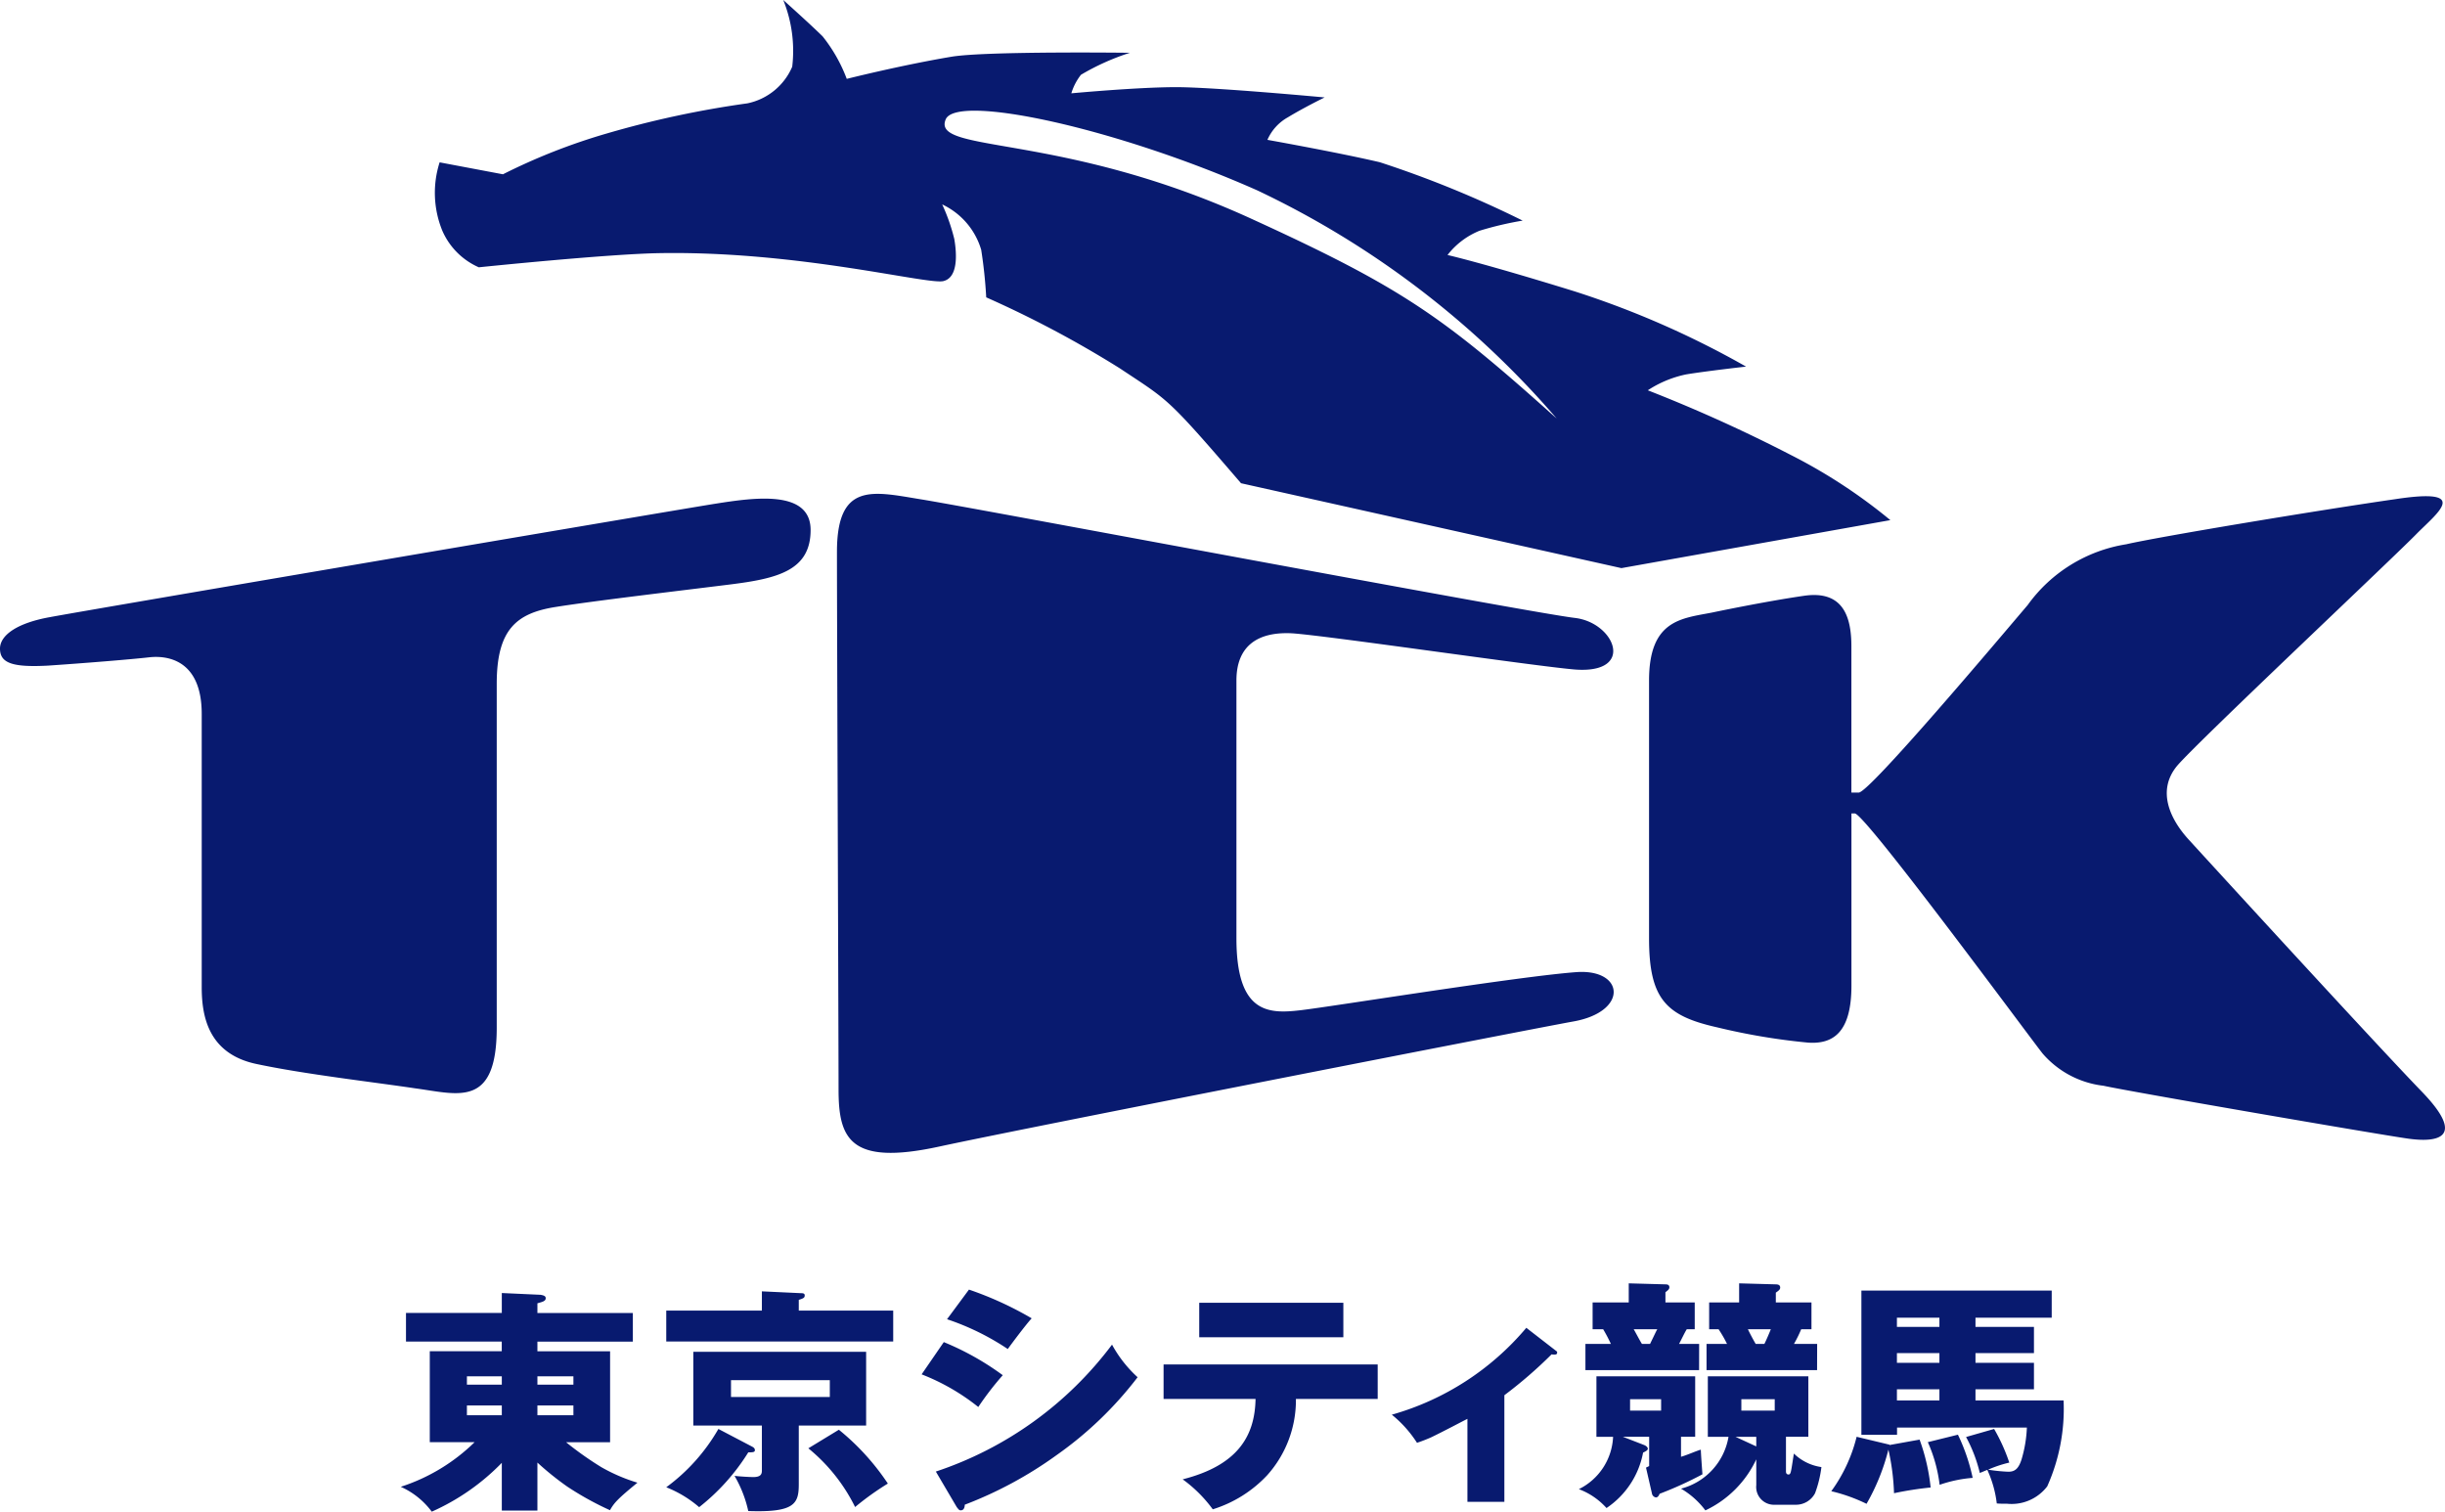 <svg xmlns="http://www.w3.org/2000/svg" width="103.572" height="64.035" viewBox="0 0 103.572 64.035">
  <g id="Group_1" data-name="Group 1" transform="translate(-0.21 -0.482)">
    <path id="Path_1" data-name="Path 1" d="M92.438,32.918c-.873,1.047-.312,2.254.485,3.127s7.93,8.668,9.876,10.678c1.925,1.993.63,2.16-.572,1.993s-11.793-1.993-12.912-2.241a4.019,4.019,0,0,1-2.576-1.362c-.531-.665-7.527-10.174-7.959-10.174-.092,0-.125,0-.142,0v7.3c0,2-.795,2.479-1.835,2.409a27.239,27.239,0,0,1-3.856-.648c-2.166-.486-2.882-1.2-2.882-3.77V29.31c0-2.554,1.354-2.627,2.644-2.875,0,0,2.242-.473,3.927-.716s2,.941,2,2.144v6.193h.311c.45,0,5.873-6.435,7.158-7.945a6.371,6.371,0,0,1,4.172-2.573c1.417-.326,8.173-1.447,11.391-1.91,3.2-.489,1.84.541.949,1.429C101.749,23.963,93.323,31.883,92.438,32.918ZM52.781,20.952c-3.181-3.7-3.049-3.479-5.136-4.868a45.085,45.085,0,0,0-5.658-3.006,20.058,20.058,0,0,0-.213-2.017,3.09,3.09,0,0,0-1.652-1.92,8.036,8.036,0,0,1,.512,1.462c.118.681.149,1.625-.446,1.782-.587.192-6.082-1.278-12.013-1.18-2.207.033-7.682.6-7.682.6a3,3,0,0,1-1.544-1.546,4.232,4.232,0,0,1-.116-2.9l2.682.506a25.619,25.619,0,0,1,4.362-1.718A41.56,41.56,0,0,1,31.869,4.86a2.644,2.644,0,0,0,1.9-1.552,5.727,5.727,0,0,0-.38-2.826s1.119,1,1.668,1.541a6.572,6.572,0,0,1,1.022,1.8s2.318-.584,4.456-.941c1.49-.24,7.54-.164,7.54-.164A10.09,10.09,0,0,0,46,3.65a2.4,2.4,0,0,0-.408.785s2.8-.261,4.438-.261,6.293.435,6.293.435-.881.43-1.564.846a2.013,2.013,0,0,0-.86.951s2.981.531,4.764.949a44.842,44.842,0,0,1,6.048,2.472,14.086,14.086,0,0,0-1.827.43,3.273,3.273,0,0,0-1.356,1.027s1.487.334,5.386,1.541a38.423,38.423,0,0,1,7.26,3.186s-1.7.192-2.538.331a4.688,4.688,0,0,0-1.624.673,64.2,64.2,0,0,1,6.075,2.748,22.838,22.838,0,0,1,4.2,2.752L68.894,24.548Zm.681-12.409c-6-2.659-12.745-4.1-13.193-3-.6,1.453,4.886.519,12.937,4.2,6.452,2.946,8.155,4.173,12.947,8.469A38.421,38.421,0,0,0,53.462,8.543ZM34.548,22.933c0,1.711-1.386,2.057-3.431,2.31-2.07.259-5.746.691-7.38.952s-2.485.938-2.485,3.246V44.012c0,3.424-1.63,2.817-3.431,2.576-1.784-.268-4.706-.6-6.756-1.037S8.755,43.5,8.755,42.3V30.726c0-2.3-1.46-2.487-2.226-2.4s-2.746.248-4.292.352C.7,28.76.218,28.555.21,27.968s.747-1.1,2.111-1.343c1.374-.263,26.552-4.547,28.189-4.805S34.548,21.212,34.548,22.933ZM20.316,61.572h-1.9V57.721h3.049v-.409H17.408V56.1h4.059v-.845l1.642.075c.132.024.218.052.218.143,0,.126-.134.156-.352.217v.41h4.043v1.215H22.975v.409h3.079v3.851H24.189a14.176,14.176,0,0,0,1.493,1.056,7.354,7.354,0,0,0,1.531.658c-.822.673-.987.85-1.164,1.166a12.938,12.938,0,0,1-1.809-1,12.375,12.375,0,0,1-1.265-1.018v2.032H21.467V62.448A9.522,9.522,0,0,1,18.5,64.517a3.331,3.331,0,0,0-1.313-1.054A7.961,7.961,0,0,0,20.316,61.572Zm2.659-1.141H24.5v-.412H22.975Zm0-1.295H24.5v-.352H22.975Zm-1.508-.352H19.989v.352h1.478Zm0,1.235H19.989v.412h1.478Zm11.017-4.835,1.662.078c.1,0,.152.02.152.094,0,.1-.051.124-.251.189V56h4v1.309H28.433V56h4.051Zm-.408,6.581c.058.033.111.068.111.149s-.08.091-.28.091a8.976,8.976,0,0,1-2.08,2.321,4.88,4.88,0,0,0-1.394-.843,7.983,7.983,0,0,0,2.209-2.47Zm.408.986V60.869H29.579V57.744H36.9v3.125H34.047v2.482c0,.833-.175,1.207-2.14,1.139A5.123,5.123,0,0,0,31.325,63c.182.023.607.051.809.051C32.484,63.048,32.484,62.878,32.484,62.751Zm2.877-3.093v-.711H31.176v.711Zm2.459,3.668a11.973,11.973,0,0,0-1.387.994,7.475,7.475,0,0,0-1.981-2.487l1.293-.787A10.211,10.211,0,0,1,37.82,63.326Zm4.868-4.59a12.826,12.826,0,0,0-1.037,1.347,9.149,9.149,0,0,0-2.4-1.383l.939-1.366A11.685,11.685,0,0,1,42.688,58.736Zm4.628-1.295A5.282,5.282,0,0,0,48.4,58.822a15.625,15.625,0,0,1-3.433,3.3,16.94,16.94,0,0,1-3.889,2.1c0,.079-.023.238-.17.238-.071,0-.093-.043-.169-.136l-.886-1.506A15.375,15.375,0,0,0,47.316,57.441Zm11.254,2.3H55.106a4.763,4.763,0,0,1-1.214,3.229,5.313,5.313,0,0,1-2.308,1.447,5.753,5.753,0,0,0-1.275-1.27c2.3-.585,3.059-1.8,3.087-3.406H49.5V58.281H58.57Zm6.295-3.013,1.243.963c.063.046.063.046.063.091,0,.071-.053.1-.235.071a18.771,18.771,0,0,1-2,1.731V64.1H62.371V60.586c-.238.116-.936.493-1.551.789-.107.046-.306.132-.585.225a4.966,4.966,0,0,0-1.067-1.191A11.559,11.559,0,0,0,64.865,56.73Zm-13.855.4v-1.46h6.105v1.46Zm-8.109.5a10.729,10.729,0,0,0-2.574-1.263l.929-1.255a14.538,14.538,0,0,1,2.657,1.217C43.695,56.557,43.055,57.41,42.9,57.628ZM35.732,46.634c0-2.087-.068-19.812-.068-22.775s1.516-2.56,3.52-2.231c2.006.313,25.806,4.807,27.759,5.032,1.678.21,2.558,2.366,0,2.184-1.617-.127-10.587-1.449-12.021-1.536-1.46-.068-2.336.555-2.336,2V40.225c0,3.208,1.364,3.208,2.715,3.051s9.3-1.445,11.71-1.616c2.017-.13,2.186,1.682-.164,2.094-1.635.292-23.094,4.484-26.864,5.3S35.732,48.716,35.732,46.634ZM72.185,58.521H67.37V57.41h1.078a6.8,6.8,0,0,0-.326-.62h-.448V55.655h1.531v-.81l1.554.043c.045,0,.167,0,.167.124,0,.1-.1.149-.167.212v.431H72V56.79h-.336c-.066.089-.243.466-.327.62h.85Zm-2.77-1.731c.056.089.281.522.349.62h.344c.228-.466.248-.521.306-.62Zm-.873,4.555h-.706V58.784h4.183v2.561h-.6v.847c.276-.078.7-.271.84-.3,0,.139.055.878.068,1.042a15.551,15.551,0,0,1-1.814.825c-.01.02-.056.155-.157.155a.205.205,0,0,1-.17-.176l-.25-1.087.134-.066V61.345H68.957l.9.349c.081.032.155.094.155.155s-.064.1-.2.166a3.635,3.635,0,0,1-1.549,2.348,2.98,2.98,0,0,0-1.171-.8A2.6,2.6,0,0,0,68.542,61.345Zm.719-1.109h1.315v-.483H69.261Zm7.922-1.715H72.5V57.41h.868a5.3,5.3,0,0,0-.357-.62h-.4V55.655h1.27v-.81l1.554.043c.1,0,.185.03.185.134,0,.076-.043.118-.185.217v.416h1.51V56.79h-.435a5.384,5.384,0,0,1-.306.62h.982Zm-2.93-1.731c.1.213.255.494.329.62h.369c.093-.184.21-.466.273-.62Zm-.822,4.555h-.876V58.784h4.258v2.561h-.948V62.81c0,.03,0,.132.111.132.066,0,.089-.064.119-.228.02-.1.088-.565.106-.658a2.094,2.094,0,0,0,1.166.572,4.863,4.863,0,0,1-.27,1.107.914.914,0,0,1-.807.489h-.959a.753.753,0,0,1-.724-.83V62.3a4.5,4.5,0,0,1-2.156,2.163,3.477,3.477,0,0,0-1.032-.921A2.738,2.738,0,0,0,73.431,61.345Zm1.958-1.109v-.483H73.975v.483Zm-.782,1.516v-.407h-.881Zm5.642-.074v.016l1.276-.23a8.432,8.432,0,0,1,.468,2.029,14.481,14.481,0,0,0-1.551.242,9.726,9.726,0,0,0-.238-1.846,8.983,8.983,0,0,1-.926,2.295,7.122,7.122,0,0,0-1.493-.534,6.6,6.6,0,0,0,1.073-2.305Zm2.9-.422a8.054,8.054,0,0,1,.625,1.829,5.621,5.621,0,0,0-1.4.294,6.229,6.229,0,0,0-.5-1.807Zm1.533-.243a7.758,7.758,0,0,1,.643,1.425,5.147,5.147,0,0,0-.9.3,7.3,7.3,0,0,0,.86.087c.271,0,.428-.119.557-.513a5.448,5.448,0,0,0,.228-1.357h-5.5v.306H79.06v-6.11h8.062V56.3H83.893v.39H86.37V57.8H83.893v.412H86.37v1.121H83.893v.473h3.732a8.018,8.018,0,0,1-.693,3.639,1.9,1.9,0,0,1-1.7.736c-.172,0-.308,0-.437-.013a4.747,4.747,0,0,0-.4-1.42c-.058.016-.266.115-.319.127a6.167,6.167,0,0,0-.582-1.521ZM82.365,56.3h-1.8v.39h1.8Zm0,1.5h-1.8v.412h1.8Zm0,1.533h-1.8v.473h1.8Z" fill="#081a6f" fill-rule="evenodd"/>
  </g>
</svg>
